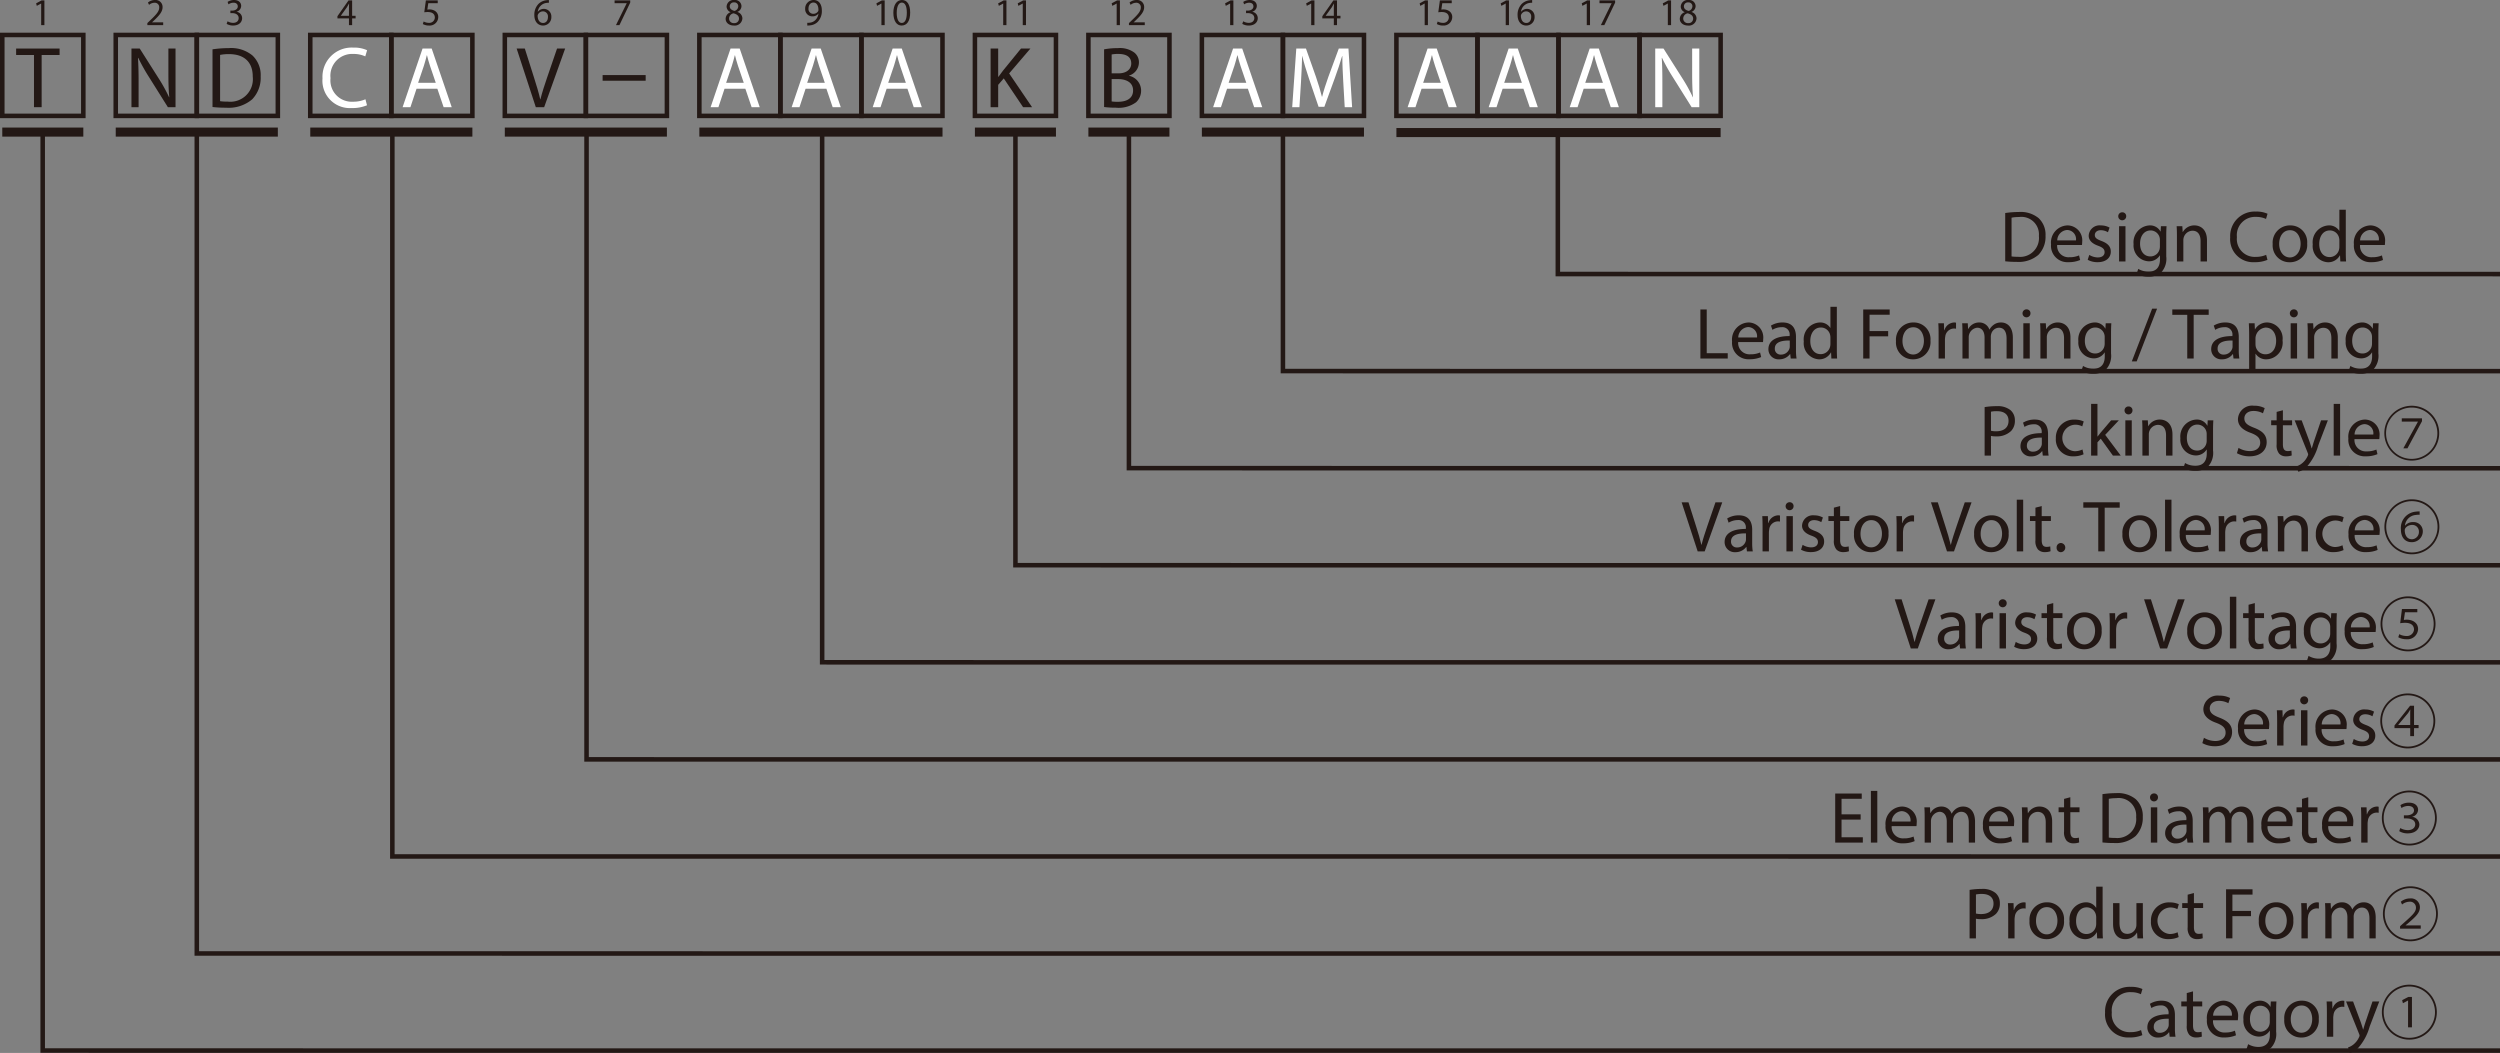 <svg id="レイヤー_1" data-name="レイヤー 1" xmlns="http://www.w3.org/2000/svg" viewBox="0 0 331.102 139.447">
  <rect x="0" y="0" width="331.102" height="139.447" fill="#808080" stroke="none"/>
  <defs>
    <style>
      .cls-1, .cls-4 {
        fill: none;
        stroke: #231815;
      }

      .cls-1 {
        stroke-width: 0.601px;
      }

      .cls-2 {
        fill: #231815;
      }

      .cls-3 {
        fill: #fff;
      }

      .cls-4 {
        stroke-width: 1.201px;
      }
    </style>
  </defs>
  <title>V-Series-parts-number-sys</title>
  <path class="cls-1" d="M5.654,18.385v121.643l325.448.009M26.064,18.446V127.172l305.038.009M51.962,18.446v95.874l279.14.009M77.682,18.446v83.016l253.42.009m-222.216-83.025V88.606l222.216.009M134.485,18.446V75.75l196.617.009m-181.587-57.314v44.449l181.587.012M169.912,18.446V50.039l161.19.009M206.32,18.446V37.184l124.782.009" transform="translate(0 -0.891)"/>
  <g>
    <path class="cls-2" d="M265.571,29.104a12.049,12.049,0,0,1,1.786-.135,3.735,3.735,0,0,1,2.638.81,2.992,2.992,0,0,1,.917,2.333,3.435,3.435,0,0,1-.937,2.527,4.016,4.016,0,0,1-2.879.936,13.66,13.66,0,0,1-1.525-.077Zm.84,5.748a5.318,5.318,0,0,0,.851.048,2.5,2.5,0,0,0,2.771-2.758,2.32,2.32,0,0,0-2.637-2.507,4.784,4.784,0,0,0-.985.086Z" transform="translate(0 -0.891)"/>
    <path class="cls-2" d="M272.453,33.338a1.496,1.496,0,0,0,1.603,1.62,3.084,3.084,0,0,0,1.295-.241l.145.607a3.794,3.794,0,0,1-1.555.289,2.169,2.169,0,0,1-2.299-2.353,2.267,2.267,0,0,1,2.192-2.517,1.978,1.978,0,0,1,1.932,2.199,3.169,3.169,0,0,1-.029.396Zm2.491-.608a1.208,1.208,0,0,0-1.178-1.379,1.407,1.407,0,0,0-1.304,1.379Z" transform="translate(0 -0.891)"/>
    <path class="cls-2" d="M276.706,34.65a2.233,2.233,0,0,0,1.121.337c.618,0,.907-.309.907-.694,0-.405-.241-.627-.869-.858-.84-.299-1.236-.762-1.236-1.321a1.441,1.441,0,0,1,1.613-1.369,2.335,2.335,0,0,1,1.149.289l-.213.617a1.821,1.821,0,0,0-.956-.27c-.502,0-.782.29-.782.637,0,.386.28.559.889.791.812.309,1.227.714,1.227,1.408,0,.82-.638,1.398-1.748,1.398a2.669,2.669,0,0,1-1.313-.318Z" transform="translate(0 -0.891)"/>
    <path class="cls-2" d="M281.596,29.539a.526.526,0,0,1-1.053,0,.518.518,0,0,1,.531-.53A.504.504,0,0,1,281.596,29.539Zm-.946,5.979V30.85h.85v4.667Z" transform="translate(0 -0.891)"/>
    <path class="cls-2" d="M286.938,30.85c-.019.337-.038.714-.038,1.283v2.709a2.68,2.68,0,0,1-.667,2.131,2.478,2.478,0,0,1-1.699.56,3.025,3.025,0,0,1-1.556-.386l.213-.646a2.642,2.642,0,0,0,1.371.366c.869,0,1.507-.453,1.507-1.63v-.52h-.02a1.67,1.67,0,0,1-1.487.781,2.087,2.087,0,0,1-1.989-2.276,2.241,2.241,0,0,1,2.105-2.478,1.553,1.553,0,0,1,1.458.81h.02l.039-.704Zm-.879,1.842a1.24,1.24,0,0,0-1.236-1.282c-.811,0-1.391.685-1.391,1.765,0,.916.464,1.678,1.381,1.678a1.242,1.242,0,0,0,1.179-.868,1.46,1.46,0,0,0,.067-.454Z" transform="translate(0 -0.891)"/>
    <path class="cls-2" d="M288.314,32.113c0-.482-.01-.877-.039-1.263h.754l.048.771h.02a1.721,1.721,0,0,1,1.546-.877c.646,0,1.651.386,1.651,1.986v2.787h-.85V32.827c0-.752-.28-1.379-1.082-1.379a1.247,1.247,0,0,0-1.198,1.264v2.806h-.85Z" transform="translate(0 -0.891)"/>
    <path class="cls-2" d="M300.306,35.305a4.173,4.173,0,0,1-1.719.309,3.04,3.04,0,0,1-3.217-3.288,3.237,3.237,0,0,1,3.4-3.414,3.492,3.492,0,0,1,1.545.29l-.203.685a3.063,3.063,0,0,0-1.313-.27,2.419,2.419,0,0,0-2.54,2.681,2.365,2.365,0,0,0,2.502,2.614,3.364,3.364,0,0,0,1.371-.27Z" transform="translate(0 -0.891)"/>
    <path class="cls-2" d="M305.564,33.145a2.283,2.283,0,0,1-2.328,2.479,2.221,2.221,0,0,1-2.24-2.401,2.28,2.28,0,0,1,2.318-2.478A2.212,2.212,0,0,1,305.564,33.145Zm-3.709.048c0,1.022.589,1.794,1.42,1.794.812,0,1.42-.762,1.42-1.813,0-.791-.396-1.794-1.4-1.794C302.29,31.38,301.855,32.306,301.855,33.193Z" transform="translate(0 -0.891)"/>
    <path class="cls-2" d="M310.678,28.67V34.312c0,.415.01.887.039,1.206H309.954l-.039-.81h-.02a1.729,1.729,0,0,1-1.594.916,2.129,2.129,0,0,1-1.999-2.372,2.234,2.234,0,0,1,2.096-2.507,1.563,1.563,0,0,1,1.41.713h.02V28.67ZM309.828,32.75a1.481,1.481,0,0,0-.039-.357,1.249,1.249,0,0,0-1.227-.983c-.879,0-1.4.771-1.4,1.803,0,.945.464,1.726,1.381,1.726a1.277,1.277,0,0,0,1.246-1.013,1.456,1.456,0,0,0,.039-.366Z" transform="translate(0 -0.891)"/>
    <path class="cls-2" d="M312.565,33.338a1.496,1.496,0,0,0,1.604,1.62,3.082,3.082,0,0,0,1.294-.241l.145.607a3.794,3.794,0,0,1-1.555.289,2.169,2.169,0,0,1-2.299-2.353,2.267,2.267,0,0,1,2.192-2.517,1.978,1.978,0,0,1,1.932,2.199,3.171,3.171,0,0,1-.029.396Zm2.491-.608a1.208,1.208,0,0,0-1.178-1.379,1.407,1.407,0,0,0-1.304,1.379Z" transform="translate(0 -0.891)"/>
  </g>
  <g>
    <path class="cls-2" d="M225.201,41.874h.84V47.669h2.782v.704h-3.622Z" transform="translate(0 -0.891)"/>
    <path class="cls-2" d="M230.208,46.194a1.496,1.496,0,0,0,1.604,1.62,3.082,3.082,0,0,0,1.294-.241l.145.607a3.794,3.794,0,0,1-1.555.289,2.169,2.169,0,0,1-2.299-2.353,2.267,2.267,0,0,1,2.192-2.517,1.978,1.978,0,0,1,1.932,2.199,3.171,3.171,0,0,1-.029.396Zm2.491-.608A1.208,1.208,0,0,0,231.521,44.207a1.407,1.407,0,0,0-1.304,1.379Z" transform="translate(0 -0.891)"/>
    <path class="cls-2" d="M237.165,48.373l-.068-.588h-.028a1.742,1.742,0,0,1-1.43.694,1.331,1.331,0,0,1-1.43-1.34c0-1.128,1.005-1.746,2.811-1.736v-.097a.962.962,0,0,0-1.062-1.08,2.329,2.329,0,0,0-1.217.348l-.193-.56a2.906,2.906,0,0,1,1.536-.415c1.43,0,1.777.974,1.777,1.909v1.746a6.596,6.596,0,0,0,.077,1.119Zm-.126-2.382c-.927-.02-1.979.145-1.979,1.051a.751.751,0,0,0,.801.81,1.164,1.164,0,0,0,1.131-.781.904.904,0,0,0,.048-.27Z" transform="translate(0 -0.891)"/>
    <path class="cls-2" d="M243.272,41.526v5.642c0,.415.01.887.039,1.206h-.764l-.038-.81h-.02a1.729,1.729,0,0,1-1.594.916,2.129,2.129,0,0,1-1.999-2.372,2.234,2.234,0,0,1,2.096-2.507,1.563,1.563,0,0,1,1.41.713h.02V41.526Zm-.85,4.08a1.481,1.481,0,0,0-.039-.357,1.249,1.249,0,0,0-1.227-.983c-.879,0-1.4.771-1.4,1.803,0,.945.464,1.726,1.381,1.726a1.277,1.277,0,0,0,1.246-1.013,1.456,1.456,0,0,0,.039-.366Z" transform="translate(0 -0.891)"/>
    <path class="cls-2" d="M246.766,41.874h3.506v.704h-2.666V44.737h2.463v.694h-2.463v2.941h-.84Z" transform="translate(0 -0.891)"/>
    <path class="cls-2" d="M255.674,46a2.283,2.283,0,0,1-2.328,2.479,2.221,2.221,0,0,1-2.24-2.401,2.28,2.28,0,0,1,2.318-2.478A2.212,2.212,0,0,1,255.674,46Zm-3.709.048c0,1.022.589,1.794,1.42,1.794.812,0,1.42-.762,1.42-1.813,0-.791-.396-1.794-1.4-1.794C252.399,44.236,251.965,45.162,251.965,46.049Z" transform="translate(0 -0.891)"/>
    <path class="cls-2" d="M256.75,45.162c0-.55-.01-1.022-.039-1.456h.744l.029.916h.038a1.403,1.403,0,0,1,1.295-1.022.908.908,0,0,1,.241.029v.8a1.294,1.294,0,0,0-.29-.029,1.192,1.192,0,0,0-1.14,1.09,2.363,2.363,0,0,0-.038.396v2.488h-.841Z" transform="translate(0 -0.891)"/>
    <path class="cls-2" d="M259.91,44.969c0-.482-.01-.877-.039-1.263h.744l.039.752h.028a1.612,1.612,0,0,1,1.469-.858,1.383,1.383,0,0,1,1.323.935h.019a1.931,1.931,0,0,1,.522-.607,1.596,1.596,0,0,1,1.033-.328c.618,0,1.535.405,1.535,2.025v2.749h-.83V45.731c0-.897-.328-1.437-1.015-1.437a1.1,1.1,0,0,0-1.004.771,1.381,1.381,0,0,0-.068.424v2.883h-.83V45.577c0-.743-.328-1.283-.976-1.283a1.264,1.264,0,0,0-1.12,1.263v2.816h-.831Z" transform="translate(0 -0.891)"/>
    <path class="cls-2" d="M268.918,42.394a.526.526,0,0,1-1.053,0,.518.518,0,0,1,.531-.53A.504.504,0,0,1,268.918,42.394Zm-.946,5.979V43.706h.85v4.667Z" transform="translate(0 -0.891)"/>
    <path class="cls-2" d="M270.233,44.969c0-.482-.01-.877-.039-1.263h.754l.048.771h.02a1.721,1.721,0,0,1,1.546-.877c.646,0,1.651.386,1.651,1.986v2.787h-.85V45.683c0-.752-.28-1.379-1.082-1.379a1.247,1.247,0,0,0-1.198,1.264v2.806h-.85Z" transform="translate(0 -0.891)"/>
    <path class="cls-2" d="M279.625,43.706c-.019.337-.038.714-.038,1.283v2.709a2.68,2.68,0,0,1-.667,2.131,2.478,2.478,0,0,1-1.699.56,3.026,3.026,0,0,1-1.556-.386l.213-.646a2.642,2.642,0,0,0,1.371.366c.869,0,1.507-.453,1.507-1.63v-.521h-.02a1.67,1.67,0,0,1-1.487.781,2.087,2.087,0,0,1-1.989-2.276,2.241,2.241,0,0,1,2.105-2.478,1.553,1.553,0,0,1,1.458.81h.02l.039-.704Zm-.879,1.842a1.24,1.24,0,0,0-1.236-1.282c-.811,0-1.391.685-1.391,1.765,0,.916.464,1.678,1.381,1.678a1.242,1.242,0,0,0,1.179-.868,1.461,1.461,0,0,0,.067-.454Z" transform="translate(0 -0.891)"/>
    <path class="cls-2" d="M282.336,48.759l2.695-6.992h.656l-2.704,6.992Z" transform="translate(0 -0.891)"/>
    <path class="cls-2" d="M289.681,42.587h-1.98v-.713h4.82v.713h-1.99v5.786h-.85Z" transform="translate(0 -0.891)"/>
    <path class="cls-2" d="M295.808,48.373l-.068-.588h-.028a1.742,1.742,0,0,1-1.43.694,1.331,1.331,0,0,1-1.43-1.34c0-1.128,1.005-1.746,2.811-1.736v-.097a.962.962,0,0,0-1.062-1.08,2.329,2.329,0,0,0-1.217.348l-.193-.56a2.906,2.906,0,0,1,1.536-.415c1.43,0,1.777.974,1.777,1.909v1.746a6.597,6.597,0,0,0,.077,1.119Zm-.126-2.382c-.927-.02-1.98.145-1.98,1.051a.751.751,0,0,0,.801.81,1.164,1.164,0,0,0,1.131-.781.904.904,0,0,0,.048-.27Z" transform="translate(0 -0.891)"/>
    <path class="cls-2" d="M297.878,45.229c0-.598-.02-1.08-.039-1.523h.764l.038.8h.02a1.839,1.839,0,0,1,1.661-.906,2.115,2.115,0,0,1,1.98,2.372,2.21,2.21,0,0,1-2.125,2.507,1.641,1.641,0,0,1-1.439-.733h-.02v2.537h-.84Zm.84,1.244a1.886,1.886,0,0,0,.039.347,1.312,1.312,0,0,0,1.275.994c.897,0,1.42-.733,1.42-1.804,0-.936-.493-1.736-1.392-1.736a1.474,1.474,0,0,0-1.343,1.398Z" transform="translate(0 -0.891)"/>
    <path class="cls-2" d="M304.323,42.394a.526.526,0,0,1-1.053,0,.518.518,0,0,1,.531-.53A.504.504,0,0,1,304.323,42.394Zm-.946,5.979V43.706h.85v4.667Z" transform="translate(0 -0.891)"/>
    <path class="cls-2" d="M305.639,44.969c0-.482-.01-.877-.039-1.263h.754l.048.771h.02a1.721,1.721,0,0,1,1.546-.877c.646,0,1.651.386,1.651,1.986v2.787h-.85V45.683c0-.752-.28-1.379-1.082-1.379a1.247,1.247,0,0,0-1.198,1.264v2.806h-.85Z" transform="translate(0 -0.891)"/>
    <path class="cls-2" d="M315.031,43.706c-.019.337-.038.714-.038,1.283v2.709a2.68,2.68,0,0,1-.667,2.131,2.478,2.478,0,0,1-1.699.56,3.026,3.026,0,0,1-1.556-.386l.213-.646a2.642,2.642,0,0,0,1.371.366c.869,0,1.507-.453,1.507-1.63v-.521h-.02a1.67,1.67,0,0,1-1.487.781,2.087,2.087,0,0,1-1.989-2.276,2.241,2.241,0,0,1,2.105-2.478,1.553,1.553,0,0,1,1.458.81h.02l.039-.704Zm-.879,1.842a1.24,1.24,0,0,0-1.236-1.282c-.811,0-1.391.685-1.391,1.765,0,.916.464,1.678,1.381,1.678a1.242,1.242,0,0,0,1.179-.868,1.461,1.461,0,0,0,.067-.454Z" transform="translate(0 -0.891)"/>
  </g>
  <g>
    <path class="cls-2" d="M262.846,54.808a9.701,9.701,0,0,1,1.612-.125,2.679,2.679,0,0,1,1.826.54,1.745,1.745,0,0,1,.569,1.36,1.914,1.914,0,0,1-.502,1.389,2.701,2.701,0,0,1-1.989.713,2.892,2.892,0,0,1-.677-.058v2.604h-.84Zm.84,3.134a2.816,2.816,0,0,0,.695.067c1.015,0,1.633-.492,1.633-1.389,0-.858-.608-1.272-1.536-1.272a3.536,3.536,0,0,0-.792.067Z" transform="translate(0 -0.891)"/>
    <path class="cls-2" d="M270.548,61.23l-.068-.588h-.028a1.742,1.742,0,0,1-1.43.694,1.331,1.331,0,0,1-1.43-1.34c0-1.128,1.005-1.746,2.811-1.736v-.097a.962.962,0,0,0-1.062-1.08,2.329,2.329,0,0,0-1.217.348l-.193-.56a2.906,2.906,0,0,1,1.536-.415c1.43,0,1.777.974,1.777,1.909v1.746a6.596,6.596,0,0,0,.077,1.119Zm-.126-2.382c-.927-.02-1.979.145-1.979,1.051a.751.751,0,0,0,.801.81,1.164,1.164,0,0,0,1.131-.781.904.904,0,0,0,.048-.27Z" transform="translate(0 -0.891)"/>
    <path class="cls-2" d="M275.949,61.057a3.143,3.143,0,0,1-1.343.27,2.219,2.219,0,0,1-2.327-2.382,2.374,2.374,0,0,1,2.511-2.479,2.843,2.843,0,0,1,1.179.241l-.193.656a1.972,1.972,0,0,0-.985-.222,1.759,1.759,0,0,0-.028,3.51,2.42,2.42,0,0,0,1.043-.231Z" transform="translate(0 -0.891)"/>
    <path class="cls-2" d="M277.788,58.704h.02c.116-.164.28-.366.416-.53l1.371-1.61h1.023l-1.806,1.919L280.87,61.23h-1.034l-1.612-2.237-.436.482v1.755h-.84V54.383h.84Z" transform="translate(0 -0.891)"/>
    <path class="cls-2" d="M282.428,55.251a.526.526,0,0,1-1.053,0,.518.518,0,0,1,.531-.53A.504.504,0,0,1,282.428,55.251Zm-.946,5.979V56.563h.85v4.667Z" transform="translate(0 -0.891)"/>
    <path class="cls-2" d="M283.743,57.826c0-.482-.01-.877-.039-1.263h.754l.048.771h.02a1.721,1.721,0,0,1,1.546-.877c.646,0,1.651.386,1.651,1.986v2.787H286.873V58.54c0-.752-.28-1.379-1.082-1.379a1.247,1.247,0,0,0-1.198,1.264v2.806h-.85Z" transform="translate(0 -0.891)"/>
    <path class="cls-2" d="M293.135,56.563c-.019.337-.038.714-.038,1.283v2.709a2.68,2.68,0,0,1-.667,2.131,2.478,2.478,0,0,1-1.699.56,3.025,3.025,0,0,1-1.556-.386l.213-.646a2.642,2.642,0,0,0,1.371.366c.869,0,1.507-.453,1.507-1.63v-.52H292.246a1.67,1.67,0,0,1-1.487.781,2.087,2.087,0,0,1-1.989-2.276,2.241,2.241,0,0,1,2.105-2.478,1.553,1.553,0,0,1,1.458.81h.02l.039-.704Zm-.879,1.842a1.24,1.24,0,0,0-1.236-1.282c-.811,0-1.391.685-1.391,1.765,0,.916.464,1.678,1.381,1.678a1.242,1.242,0,0,0,1.179-.868,1.46,1.46,0,0,0,.067-.454Z" transform="translate(0 -0.891)"/>
    <path class="cls-2" d="M296.473,60.209a2.981,2.981,0,0,0,1.507.424c.859,0,1.362-.453,1.362-1.109,0-.607-.349-.955-1.228-1.292-1.062-.376-1.719-.926-1.719-1.842a1.873,1.873,0,0,1,2.105-1.765,2.964,2.964,0,0,1,1.439.318l-.232.685a2.592,2.592,0,0,0-1.236-.309c-.889,0-1.227.53-1.227.974,0,.607.396.907,1.295,1.253,1.101.425,1.661.955,1.661,1.91,0,1.003-.744,1.871-2.279,1.871a3.371,3.371,0,0,1-1.662-.415Z" transform="translate(0 -0.891)"/>
    <path class="cls-2" d="M302.349,55.223V56.563h1.218v.646h-1.218v2.517c0,.579.165.906.638.906a1.904,1.904,0,0,0,.493-.058l.038.637a2.086,2.086,0,0,1-.753.115,1.179,1.179,0,0,1-.918-.356,1.729,1.729,0,0,1-.328-1.215V57.209h-.725v-.646h.725V55.444Z" transform="translate(0 -0.891)"/>
    <path class="cls-2" d="M304.834,56.563l1.023,2.758c.106.309.222.675.3.955h.019c.087-.28.184-.637.3-.974l.927-2.739h.898l-1.274,3.327a7.108,7.108,0,0,1-1.604,2.922,2.309,2.309,0,0,1-1.043.55l-.213-.714a2.248,2.248,0,0,0,.744-.415,2.581,2.581,0,0,0,.715-.945.62.62,0,0,0,.067-.203.736.736,0,0,0-.059-.222L303.906,56.563Z" transform="translate(0 -0.891)"/>
    <path class="cls-2" d="M309.077,54.383h.85v6.847h-.85Z" transform="translate(0 -0.891)"/>
    <path class="cls-2" d="M311.831,59.051a1.496,1.496,0,0,0,1.604,1.62,3.082,3.082,0,0,0,1.294-.241l.145.607a3.794,3.794,0,0,1-1.555.289,2.169,2.169,0,0,1-2.299-2.353,2.267,2.267,0,0,1,2.192-2.517,1.978,1.978,0,0,1,1.932,2.199,3.169,3.169,0,0,1-.029.396Zm2.491-.608a1.208,1.208,0,0,0-1.178-1.379,1.407,1.407,0,0,0-1.304,1.379Z" transform="translate(0 -0.891)"/>
    <path class="cls-2" d="M319.409,61.895a3.633,3.633,0,1,1,3.64-3.633A3.634,3.634,0,0,1,319.409,61.895Zm-3.397-3.633a3.397,3.397,0,1,0,3.397-3.391A3.391,3.391,0,0,0,316.012,58.262ZM320.771,56.293v.383l-1.926,3.594h-.548l1.933-3.523v-.016h-2.137V56.293Z" transform="translate(0 -0.891)"/>
  </g>
  <g>
    <path class="cls-2" d="M224.841,73.916l-2.124-6.5h.907l1.015,3.202c.28.877.521,1.668.695,2.43h.02c.184-.752.454-1.572.743-2.42l1.102-3.211h.898l-2.328,6.5Z" transform="translate(0 -0.891)"/>
    <path class="cls-2" d="M231.365,73.916l-.068-.588h-.028a1.744,1.744,0,0,1-1.43.694,1.332,1.332,0,0,1-1.43-1.341c0-1.128,1.005-1.746,2.811-1.736v-.096a.962.962,0,0,0-1.062-1.08,2.333,2.333,0,0,0-1.217.347l-.193-.559a2.91,2.91,0,0,1,1.536-.415c1.43,0,1.777.974,1.777,1.909v1.745a6.602,6.602,0,0,0,.077,1.119Zm-.126-2.382c-.927-.02-1.979.145-1.979,1.051a.751.751,0,0,0,.801.811,1.164,1.164,0,0,0,1.131-.781.907.907,0,0,0,.048-.271Z" transform="translate(0 -0.891)"/>
    <path class="cls-2" d="M233.435,70.704c0-.549-.01-1.022-.039-1.456h.744l.029.916h.038a1.403,1.403,0,0,1,1.295-1.022.928.928,0,0,1,.241.029v.8a1.294,1.294,0,0,0-.29-.029,1.192,1.192,0,0,0-1.14,1.09,2.362,2.362,0,0,0-.038.395v2.488h-.841Z" transform="translate(0 -0.891)"/>
    <path class="cls-2" d="M237.542,67.937a.526.526,0,0,1-1.053,0,.518.518,0,0,1,.531-.53A.504.504,0,0,1,237.542,67.937Zm-.946,5.979V69.248h.85v4.667Z" transform="translate(0 -0.891)"/>
    <path class="cls-2" d="M238.741,73.047a2.228,2.228,0,0,0,1.121.338c.618,0,.907-.309.907-.694,0-.405-.241-.627-.869-.858-.84-.299-1.236-.762-1.236-1.321a1.441,1.441,0,0,1,1.613-1.369,2.335,2.335,0,0,1,1.149.289l-.213.617a1.821,1.821,0,0,0-.956-.27c-.502,0-.782.29-.782.637,0,.386.28.559.889.791.812.309,1.227.714,1.227,1.408,0,.819-.638,1.398-1.748,1.398a2.674,2.674,0,0,1-1.313-.318Z" transform="translate(0 -0.891)"/>
    <path class="cls-2" d="M243.709,67.908v1.34h1.218v.646H243.709v2.518c0,.578.165.906.638.906a1.875,1.875,0,0,0,.493-.059l.038.637a2.083,2.083,0,0,1-.753.116,1.18,1.18,0,0,1-.918-.357,1.726,1.726,0,0,1-.328-1.215V69.894h-.725v-.646h.725V68.129Z" transform="translate(0 -0.891)"/>
    <path class="cls-2" d="M250.115,71.543A2.283,2.283,0,0,1,247.787,74.022a2.221,2.221,0,0,1-2.24-2.401,2.281,2.281,0,0,1,2.318-2.479A2.212,2.212,0,0,1,250.115,71.543Zm-3.709.048c0,1.022.589,1.794,1.42,1.794.812,0,1.42-.762,1.42-1.813,0-.791-.396-1.794-1.4-1.794C246.841,69.778,246.406,70.704,246.406,71.591Z" transform="translate(0 -0.891)"/>
    <path class="cls-2" d="M251.191,70.704c0-.549-.01-1.022-.039-1.456h.744l.029.916h.038a1.403,1.403,0,0,1,1.295-1.022.928.928,0,0,1,.241.029v.8a1.294,1.294,0,0,0-.29-.029,1.192,1.192,0,0,0-1.14,1.09,2.362,2.362,0,0,0-.038.395v2.488h-.841Z" transform="translate(0 -0.891)"/>
    <path class="cls-2" d="M257.86,73.916l-2.125-6.5h.907l1.015,3.202c.28.877.521,1.668.695,2.43h.02c.184-.752.454-1.572.743-2.42l1.102-3.211h.898l-2.328,6.5Z" transform="translate(0 -0.891)"/>
    <path class="cls-2" d="M266.025,71.543a2.283,2.283,0,0,1-2.328,2.479,2.221,2.221,0,0,1-2.24-2.401,2.281,2.281,0,0,1,2.318-2.479A2.212,2.212,0,0,1,266.025,71.543Zm-3.709.048c0,1.022.589,1.794,1.42,1.794.812,0,1.42-.762,1.42-1.813,0-.791-.396-1.794-1.4-1.794C262.751,69.778,262.316,70.704,262.316,71.591Z" transform="translate(0 -0.891)"/>
    <path class="cls-2" d="M267.101,67.069h.85v6.847h-.85Z" transform="translate(0 -0.891)"/>
    <path class="cls-2" d="M270.405,67.908v1.34H271.623v.646h-1.218v2.518c0,.578.165.906.638.906a1.875,1.875,0,0,0,.493-.059l.038.637a2.082,2.082,0,0,1-.753.116,1.18,1.18,0,0,1-.918-.357,1.726,1.726,0,0,1-.328-1.215V69.894h-.725v-.646h.725V68.129Z" transform="translate(0 -0.891)"/>
    <path class="cls-2" d="M272.378,73.414a.571.571,0,0,1,.58-.607.609.609,0,0,1-.01,1.216A.569.569,0,0,1,272.378,73.414Z" transform="translate(0 -0.891)"/>
    <path class="cls-2" d="M277.896,68.129h-1.98v-.714h4.82v.714H278.746v5.786h-.85Z" transform="translate(0 -0.891)"/>
    <path class="cls-2" d="M285.666,71.543a2.283,2.283,0,0,1-2.328,2.479,2.221,2.221,0,0,1-2.24-2.401,2.281,2.281,0,0,1,2.318-2.479A2.212,2.212,0,0,1,285.666,71.543Zm-3.709.048c0,1.022.589,1.794,1.42,1.794.812,0,1.42-.762,1.42-1.813,0-.791-.396-1.794-1.4-1.794C282.392,69.778,281.957,70.704,281.957,71.591Z" transform="translate(0 -0.891)"/>
    <path class="cls-2" d="M286.741,67.069h.85v6.847h-.85Z" transform="translate(0 -0.891)"/>
    <path class="cls-2" d="M289.496,71.736a1.496,1.496,0,0,0,1.603,1.62,3.068,3.068,0,0,0,1.295-.241l.145.607a3.775,3.775,0,0,1-1.555.29,2.169,2.169,0,0,1-2.299-2.354,2.267,2.267,0,0,1,2.192-2.517,1.978,1.978,0,0,1,1.932,2.199,3.152,3.152,0,0,1-.029.395Zm2.491-.607a1.208,1.208,0,0,0-1.178-1.379,1.407,1.407,0,0,0-1.304,1.379Z" transform="translate(0 -0.891)"/>
    <path class="cls-2" d="M293.865,70.704c0-.549-.01-1.022-.039-1.456h.744l.029.916h.038a1.403,1.403,0,0,1,1.295-1.022.928.928,0,0,1,.241.029v.8a1.294,1.294,0,0,0-.29-.029,1.192,1.192,0,0,0-1.14,1.09,2.361,2.361,0,0,0-.038.395v2.488h-.841Z" transform="translate(0 -0.891)"/>
    <path class="cls-2" d="M299.615,73.916l-.068-.588h-.028a1.744,1.744,0,0,1-1.43.694,1.332,1.332,0,0,1-1.43-1.341c0-1.128,1.005-1.746,2.811-1.736v-.096a.962.962,0,0,0-1.062-1.08,2.333,2.333,0,0,0-1.217.347l-.193-.559a2.91,2.91,0,0,1,1.536-.415c1.43,0,1.777.974,1.777,1.909v1.745a6.602,6.602,0,0,0,.077,1.119Zm-.126-2.382c-.927-.02-1.979.145-1.979,1.051a.751.751,0,0,0,.801.811,1.164,1.164,0,0,0,1.131-.781.907.907,0,0,0,.048-.271Z" transform="translate(0 -0.891)"/>
    <path class="cls-2" d="M301.684,70.511c0-.482-.01-.877-.039-1.263h.754l.048.771h.02a1.72,1.72,0,0,1,1.546-.877c.646,0,1.651.386,1.651,1.986v2.787h-.85V71.225c0-.752-.28-1.379-1.082-1.379a1.247,1.247,0,0,0-1.198,1.263v2.806h-.85Z" transform="translate(0 -0.891)"/>
    <path class="cls-2" d="M310.382,73.742a3.125,3.125,0,0,1-1.343.271,2.219,2.219,0,0,1-2.327-2.382,2.373,2.373,0,0,1,2.511-2.478,2.844,2.844,0,0,1,1.179.241l-.193.656a1.972,1.972,0,0,0-.985-.222,1.76,1.76,0,0,0-.028,3.511,2.411,2.411,0,0,0,1.043-.232Z" transform="translate(0 -0.891)"/>
    <path class="cls-2" d="M311.853,71.736A1.496,1.496,0,0,0,313.456,73.356a3.068,3.068,0,0,0,1.295-.241l.145.607a3.775,3.775,0,0,1-1.555.29,2.169,2.169,0,0,1-2.299-2.354,2.267,2.267,0,0,1,2.192-2.517,1.978,1.978,0,0,1,1.932,2.199,3.152,3.152,0,0,1-.029.395Zm2.491-.607a1.208,1.208,0,0,0-1.178-1.379,1.407,1.407,0,0,0-1.304,1.379Z" transform="translate(0 -0.891)"/>
    <path class="cls-2" d="M319.432,74.301a3.64,3.64,0,1,1,3.64-3.64A3.638,3.638,0,0,1,319.432,74.301Zm-3.397-3.64a3.397,3.397,0,1,0,3.397-3.397A3.394,3.394,0,0,0,316.034,70.662Zm4.423-1.589a.849.849,0,0,0-.141-.008,2.183,2.183,0,0,0-.368.031,1.561,1.561,0,0,0-1.433,1.409l.023-.008a1.338,1.338,0,0,1,1.072-.461,1.211,1.211,0,0,1,1.269,1.229,1.44,1.44,0,0,1-1.487,1.432c-.791,0-1.417-.548-1.417-1.699a2.164,2.164,0,0,1,1.887-2.333,3.56,3.56,0,0,1,.595-.039Zm-.094,2.208a.87.87,0,0,0-.885-.869c-.478,0-.994.305-.994.712,0,.415.164,1.189.971,1.189A.966.966,0,0,0,320.363,71.28Z" transform="translate(0 -0.891)"/>
  </g>
  <g>
    <path class="cls-2" d="M253.067,86.771l-2.124-6.5h.907l1.015,3.202c.28.877.521,1.668.695,2.43H253.58c.184-.752.454-1.571.743-2.42l1.102-3.212h.898l-2.328,6.5Z" transform="translate(0 -0.891)"/>
    <path class="cls-2" d="M259.592,86.771l-.068-.588H259.495a1.744,1.744,0,0,1-1.43.694,1.332,1.332,0,0,1-1.43-1.341c0-1.128,1.005-1.745,2.811-1.736v-.096a.962.962,0,0,0-1.062-1.08,2.333,2.333,0,0,0-1.217.347l-.193-.56a2.915,2.915,0,0,1,1.536-.414c1.43,0,1.777.974,1.777,1.909v1.745a6.603,6.603,0,0,0,.077,1.119Zm-.126-2.382c-.927-.02-1.98.145-1.98,1.051a.751.751,0,0,0,.801.811,1.164,1.164,0,0,0,1.131-.781.907.907,0,0,0,.048-.271Z" transform="translate(0 -0.891)"/>
    <path class="cls-2" d="M261.662,83.56c0-.55-.01-1.022-.039-1.457h.744l.029.917h.038a1.403,1.403,0,0,1,1.295-1.022.906.906,0,0,1,.241.029v.8a1.268,1.268,0,0,0-.29-.028,1.192,1.192,0,0,0-1.14,1.089,2.374,2.374,0,0,0-.038.396V86.771H261.662Z" transform="translate(0 -0.891)"/>
    <path class="cls-2" d="M265.768,80.792a.526.526,0,0,1-1.053,0,.518.518,0,0,1,.531-.531A.504.504,0,0,1,265.768,80.792Zm-.946,5.979V82.103h.85v4.668Z" transform="translate(0 -0.891)"/>
    <path class="cls-2" d="M266.968,85.903a2.229,2.229,0,0,0,1.121.338c.618,0,.907-.309.907-.694,0-.405-.241-.627-.869-.858-.84-.299-1.236-.762-1.236-1.321a1.441,1.441,0,0,1,1.613-1.369,2.335,2.335,0,0,1,1.149.289l-.213.617a1.826,1.826,0,0,0-.956-.27c-.502,0-.782.289-.782.636,0,.386.28.56.889.791.812.309,1.227.714,1.227,1.408,0,.819-.638,1.398-1.748,1.398a2.674,2.674,0,0,1-1.313-.318Z" transform="translate(0 -0.891)"/>
    <path class="cls-2" d="M271.935,80.763V82.103h1.218v.646h-1.218v2.518c0,.578.165.906.638.906a1.875,1.875,0,0,0,.493-.059l.038.637a2.082,2.082,0,0,1-.753.116,1.18,1.18,0,0,1-.918-.357,1.726,1.726,0,0,1-.328-1.215v-2.546h-.725V82.103h.725V80.985Z" transform="translate(0 -0.891)"/>
    <path class="cls-2" d="M278.342,84.399a2.283,2.283,0,0,1-2.328,2.479,2.221,2.221,0,0,1-2.24-2.401,2.281,2.281,0,0,1,2.318-2.479A2.212,2.212,0,0,1,278.342,84.399Zm-3.709.048c0,1.022.589,1.794,1.42,1.794.812,0,1.42-.762,1.42-1.813,0-.79-.396-1.793-1.4-1.793C275.067,82.634,274.633,83.56,274.633,84.447Z" transform="translate(0 -0.891)"/>
    <path class="cls-2" d="M279.418,83.56c0-.55-.01-1.022-.039-1.457h.744l.029.917h.038a1.403,1.403,0,0,1,1.295-1.022.906.906,0,0,1,.241.029v.8a1.268,1.268,0,0,0-.29-.028,1.192,1.192,0,0,0-1.14,1.089,2.374,2.374,0,0,0-.038.396V86.771h-.841Z" transform="translate(0 -0.891)"/>
    <path class="cls-2" d="M286.087,86.771l-2.125-6.5h.907l1.015,3.202c.28.877.521,1.668.695,2.43h.02c.184-.752.454-1.571.743-2.42l1.102-3.212h.898l-2.328,6.5Z" transform="translate(0 -0.891)"/>
    <path class="cls-2" d="M294.252,84.399a2.283,2.283,0,0,1-2.328,2.479,2.221,2.221,0,0,1-2.24-2.401,2.281,2.281,0,0,1,2.318-2.479A2.212,2.212,0,0,1,294.252,84.399Zm-3.709.048c0,1.022.589,1.794,1.42,1.794.812,0,1.42-.762,1.42-1.813,0-.79-.396-1.793-1.4-1.793C290.977,82.634,290.543,83.56,290.543,84.447Z" transform="translate(0 -0.891)"/>
    <path class="cls-2" d="M295.328,79.924h.85V86.771H295.328Z" transform="translate(0 -0.891)"/>
    <path class="cls-2" d="M298.632,80.763V82.103h1.218v.646h-1.218v2.518c0,.578.165.906.638.906a1.875,1.875,0,0,0,.493-.059l.038.637a2.082,2.082,0,0,1-.753.116,1.18,1.18,0,0,1-.918-.357,1.726,1.726,0,0,1-.328-1.215v-2.546h-.725V82.103h.725V80.985Z" transform="translate(0 -0.891)"/>
    <path class="cls-2" d="M303.396,86.771l-.068-.588h-.028a1.744,1.744,0,0,1-1.43.694,1.332,1.332,0,0,1-1.43-1.341c0-1.128,1.005-1.745,2.811-1.736v-.096a.962.962,0,0,0-1.062-1.08,2.333,2.333,0,0,0-1.217.347l-.193-.56a2.915,2.915,0,0,1,1.536-.414c1.43,0,1.777.974,1.777,1.909v1.745a6.602,6.602,0,0,0,.077,1.119Zm-.126-2.382c-.927-.02-1.979.145-1.979,1.051a.751.751,0,0,0,.801.811,1.164,1.164,0,0,0,1.131-.781.907.907,0,0,0,.048-.271Z" transform="translate(0 -0.891)"/>
    <path class="cls-2" d="M309.494,82.103c-.019.338-.038.714-.038,1.283v2.71a2.68,2.68,0,0,1-.667,2.131,2.476,2.476,0,0,1-1.699.56,3.021,3.021,0,0,1-1.556-.386l.213-.646a2.633,2.633,0,0,0,1.371.366c.869,0,1.507-.453,1.507-1.629v-.521h-.02a1.668,1.668,0,0,1-1.487.781,2.087,2.087,0,0,1-1.989-2.275,2.241,2.241,0,0,1,2.105-2.479,1.553,1.553,0,0,1,1.458.81h.02l.039-.704Zm-.879,1.843a1.241,1.241,0,0,0-1.236-1.283c-.811,0-1.391.685-1.391,1.765,0,.916.464,1.679,1.381,1.679a1.242,1.242,0,0,0,1.179-.868,1.457,1.457,0,0,0,.067-.453Z" transform="translate(0 -0.891)"/>
    <path class="cls-2" d="M311.344,84.591a1.496,1.496,0,0,0,1.603,1.62,3.068,3.068,0,0,0,1.295-.241l.145.607a3.775,3.775,0,0,1-1.555.29,2.169,2.169,0,0,1-2.299-2.354,2.267,2.267,0,0,1,2.192-2.517,1.978,1.978,0,0,1,1.932,2.198,3.163,3.163,0,0,1-.029.396Zm2.491-.607a1.208,1.208,0,0,0-1.178-1.379,1.407,1.407,0,0,0-1.304,1.379Z" transform="translate(0 -0.891)"/>
    <path class="cls-2" d="M318.922,87.157a3.64,3.64,0,1,1,3.64-3.64A3.638,3.638,0,0,1,318.922,87.157Zm-3.397-3.64a3.397,3.397,0,1,0,3.397-3.397A3.394,3.394,0,0,0,315.524,83.517Zm4.626-1.534h-1.636l-.148,1.018a1.828,1.828,0,0,1,.391-.039c.783,0,1.495.423,1.495,1.244a1.41,1.41,0,0,1-1.542,1.347,2.151,2.151,0,0,1-1.08-.266l.133-.407a1.958,1.958,0,0,0,.947.242.93.93,0,0,0,1.002-.837c0-.524-.328-.908-1.197-.908a4.351,4.351,0,0,0-.634.055l.234-1.887h2.035Z" transform="translate(0 -0.891)"/>
  </g>
  <g>
    <path class="cls-2" d="M291.892,98.605a2.984,2.984,0,0,0,1.507.425c.859,0,1.362-.453,1.362-1.109,0-.607-.349-.954-1.228-1.292-1.062-.376-1.719-.926-1.719-1.842a1.873,1.873,0,0,1,2.105-1.765,2.977,2.977,0,0,1,1.439.317l-.232.686a2.586,2.586,0,0,0-1.236-.309c-.889,0-1.227.53-1.227.974,0,.607.396.906,1.295,1.254,1.101.424,1.661.954,1.661,1.909,0,1.003-.744,1.871-2.279,1.871a3.371,3.371,0,0,1-1.662-.415Z" transform="translate(0 -0.891)"/>
    <path class="cls-2" d="M297.218,97.448a1.496,1.496,0,0,0,1.604,1.62,3.067,3.067,0,0,0,1.294-.241l.145.608a3.794,3.794,0,0,1-1.555.289,2.169,2.169,0,0,1-2.299-2.354,2.266,2.266,0,0,1,2.192-2.517,1.978,1.978,0,0,1,1.932,2.198,3.161,3.161,0,0,1-.029.396Zm2.491-.607a1.208,1.208,0,0,0-1.178-1.379,1.407,1.407,0,0,0-1.304,1.379Z" transform="translate(0 -0.891)"/>
    <path class="cls-2" d="M301.586,96.416c0-.55-.01-1.022-.039-1.456h.744l.029.916h.038a1.403,1.403,0,0,1,1.295-1.022.951.951,0,0,1,.241.028v.801a1.264,1.264,0,0,0-.29-.029,1.193,1.193,0,0,0-1.14,1.09,2.374,2.374,0,0,0-.038.396v2.488h-.841Z" transform="translate(0 -0.891)"/>
    <path class="cls-2" d="M305.693,93.648a.526.526,0,0,1-1.053,0,.518.518,0,0,1,.531-.53A.504.504,0,0,1,305.693,93.648Zm-.946,5.979v-4.667h.85v4.667Z" transform="translate(0 -0.891)"/>
    <path class="cls-2" d="M307.482,97.448a1.496,1.496,0,0,0,1.603,1.62,3.068,3.068,0,0,0,1.295-.241l.145.608a3.794,3.794,0,0,1-1.555.289,2.169,2.169,0,0,1-2.299-2.354A2.266,2.266,0,0,1,308.863,94.854a1.978,1.978,0,0,1,1.932,2.198,3.161,3.161,0,0,1-.029.396Zm2.491-.607a1.208,1.208,0,0,0-1.178-1.379,1.407,1.407,0,0,0-1.304,1.379Z" transform="translate(0 -0.891)"/>
    <path class="cls-2" d="M311.735,98.759a2.228,2.228,0,0,0,1.121.338c.618,0,.907-.309.907-.694,0-.405-.241-.627-.869-.858-.84-.299-1.236-.762-1.236-1.321A1.441,1.441,0,0,1,313.271,94.854a2.335,2.335,0,0,1,1.149.289l-.213.617a1.826,1.826,0,0,0-.956-.27c-.502,0-.782.289-.782.636,0,.386.28.56.889.791.812.309,1.227.714,1.227,1.408,0,.819-.638,1.398-1.748,1.398a2.674,2.674,0,0,1-1.313-.318Z" transform="translate(0 -0.891)"/>
    <path class="cls-2" d="M318.888,100.013a3.64,3.64,0,1,1,3.64-3.64A3.638,3.638,0,0,1,318.888,100.013Zm-3.397-3.64a3.397,3.397,0,1,0,3.397-3.397A3.394,3.394,0,0,0,315.49,96.374Zm3.718,2.012V97.329h-2.082v-.353l2.066-2.614h.524v2.552h.604v.415h-.604v1.057Zm0-1.472v-1.542c0-.141.008-.353.016-.493l-.016-.008c-.094.164-.195.329-.289.47l-1.3,1.558v.016Z" transform="translate(0 -0.891)"/>
  </g>
  <g>
    <path class="cls-2" d="M246.426,109.437h-2.531v2.343h2.82v.704H243.055v-6.5h3.516v.704h-2.676v2.054h2.531Z" transform="translate(0 -0.891)"/>
    <path class="cls-2" d="M247.781,105.637h.85v6.847h-.85Z" transform="translate(0 -0.891)"/>
    <path class="cls-2" d="M250.535,110.304a1.496,1.496,0,0,0,1.603,1.62,3.068,3.068,0,0,0,1.295-.241l.145.607a3.775,3.775,0,0,1-1.555.29,2.169,2.169,0,0,1-2.299-2.354,2.267,2.267,0,0,1,2.192-2.517,1.978,1.978,0,0,1,1.932,2.198,3.161,3.161,0,0,1-.029.396Zm2.491-.607a1.208,1.208,0,0,0-1.178-1.379,1.407,1.407,0,0,0-1.304,1.379Z" transform="translate(0 -0.891)"/>
    <path class="cls-2" d="M254.904,109.08c0-.482-.01-.877-.039-1.264h.744l.039.753h.028a1.61,1.61,0,0,1,1.469-.858,1.383,1.383,0,0,1,1.323.936h.019a1.925,1.925,0,0,1,.522-.607,1.591,1.591,0,0,1,1.033-.328c.618,0,1.535.405,1.535,2.025v2.748H260.748v-2.643c0-.896-.328-1.437-1.015-1.437a1.099,1.099,0,0,0-1.004.771,1.376,1.376,0,0,0-.068.424v2.884H257.831V109.687c0-.742-.328-1.282-.976-1.282a1.264,1.264,0,0,0-1.12,1.263v2.816h-.831Z" transform="translate(0 -0.891)"/>
    <path class="cls-2" d="M263.439,110.304a1.496,1.496,0,0,0,1.603,1.62,3.068,3.068,0,0,0,1.295-.241l.145.607a3.775,3.775,0,0,1-1.555.29,2.169,2.169,0,0,1-2.299-2.354,2.267,2.267,0,0,1,2.192-2.517,1.978,1.978,0,0,1,1.932,2.198,3.161,3.161,0,0,1-.029.396Zm2.491-.607a1.208,1.208,0,0,0-1.178-1.379,1.407,1.407,0,0,0-1.304,1.379Z" transform="translate(0 -0.891)"/>
    <path class="cls-2" d="M267.809,109.08c0-.482-.01-.877-.039-1.264h.754l.048.771h.02a1.72,1.72,0,0,1,1.546-.877c.646,0,1.651.386,1.651,1.986v2.787h-.85v-2.69c0-.752-.28-1.379-1.082-1.379a1.247,1.247,0,0,0-1.198,1.263v2.807h-.85Z" transform="translate(0 -0.891)"/>
    <path class="cls-2" d="M274.196,106.476v1.34H275.414v.646H274.196V110.98c0,.578.165.906.638.906a1.875,1.875,0,0,0,.493-.059l.038.637a2.082,2.082,0,0,1-.753.116,1.18,1.18,0,0,1-.918-.357,1.726,1.726,0,0,1-.328-1.215v-2.546h-.725v-.646h.725v-1.118Z" transform="translate(0 -0.891)"/>
    <path class="cls-2" d="M278.45,106.071a12.049,12.049,0,0,1,1.786-.135,3.735,3.735,0,0,1,2.638.81,2.995,2.995,0,0,1,.917,2.334,3.434,3.434,0,0,1-.937,2.526,4.011,4.011,0,0,1-2.879.936,13.43,13.43,0,0,1-1.525-.077Zm.84,5.748a5.385,5.385,0,0,0,.851.048,2.5,2.5,0,0,0,2.771-2.758,2.321,2.321,0,0,0-2.637-2.508,4.813,4.813,0,0,0-.985.087Z" transform="translate(0 -0.891)"/>
    <path class="cls-2" d="M285.805,106.505a.526.526,0,0,1-1.053,0,.518.518,0,0,1,.531-.531A.504.504,0,0,1,285.805,106.505Zm-.946,5.979v-4.668h.85v4.668Z" transform="translate(0 -0.891)"/>
    <path class="cls-2" d="M289.709,112.484l-.068-.588h-.028a1.744,1.744,0,0,1-1.43.694,1.332,1.332,0,0,1-1.43-1.341c0-1.128,1.005-1.745,2.811-1.736v-.096a.962.962,0,0,0-1.062-1.08,2.333,2.333,0,0,0-1.217.347l-.193-.56a2.915,2.915,0,0,1,1.536-.414c1.43,0,1.777.974,1.777,1.909v1.745a6.602,6.602,0,0,0,.077,1.119Zm-.126-2.382c-.927-.02-1.979.145-1.979,1.051a.751.751,0,0,0,.801.811,1.164,1.164,0,0,0,1.131-.781.907.907,0,0,0,.048-.271Z" transform="translate(0 -0.891)"/>
    <path class="cls-2" d="M291.779,109.08c0-.482-.01-.877-.039-1.264h.744l.039.753h.028a1.61,1.61,0,0,1,1.469-.858,1.383,1.383,0,0,1,1.323.936h.019a1.925,1.925,0,0,1,.522-.607,1.591,1.591,0,0,1,1.033-.328c.618,0,1.535.405,1.535,2.025v2.748H297.623v-2.643c0-.896-.328-1.437-1.015-1.437a1.099,1.099,0,0,0-1.004.771,1.376,1.376,0,0,0-.068.424v2.884H294.706V109.687c0-.742-.328-1.282-.976-1.282a1.264,1.264,0,0,0-1.12,1.263v2.816h-.831Z" transform="translate(0 -0.891)"/>
    <path class="cls-2" d="M300.314,110.304a1.496,1.496,0,0,0,1.603,1.62,3.068,3.068,0,0,0,1.295-.241l.145.607a3.775,3.775,0,0,1-1.555.29,2.169,2.169,0,0,1-2.299-2.354,2.267,2.267,0,0,1,2.192-2.517,1.978,1.978,0,0,1,1.932,2.198,3.161,3.161,0,0,1-.029.396Zm2.491-.607a1.208,1.208,0,0,0-1.178-1.379,1.407,1.407,0,0,0-1.304,1.379Z" transform="translate(0 -0.891)"/>
    <path class="cls-2" d="M305.707,106.476v1.34h1.218v.646H305.707V110.98c0,.578.165.906.638.906a1.875,1.875,0,0,0,.493-.059l.038.637a2.082,2.082,0,0,1-.753.116,1.18,1.18,0,0,1-.918-.357,1.726,1.726,0,0,1-.328-1.215v-2.546h-.725v-.646h.725v-1.118Z" transform="translate(0 -0.891)"/>
    <path class="cls-2" d="M308.356,110.304a1.496,1.496,0,0,0,1.604,1.62,3.067,3.067,0,0,0,1.294-.241l.145.607a3.775,3.775,0,0,1-1.555.29,2.169,2.169,0,0,1-2.299-2.354,2.267,2.267,0,0,1,2.192-2.517,1.978,1.978,0,0,1,1.932,2.198,3.161,3.161,0,0,1-.029.396Zm2.491-.607a1.208,1.208,0,0,0-1.178-1.379,1.407,1.407,0,0,0-1.304,1.379Z" transform="translate(0 -0.891)"/>
    <path class="cls-2" d="M312.725,109.273c0-.55-.01-1.022-.039-1.457h.744l.029.917h.038a1.403,1.403,0,0,1,1.295-1.022.906.906,0,0,1,.241.029v.8a1.268,1.268,0,0,0-.29-.028,1.192,1.192,0,0,0-1.14,1.089,2.374,2.374,0,0,0-.038.396v2.488h-.841Z" transform="translate(0 -0.891)"/>
    <path class="cls-2" d="M319.095,112.87a3.64,3.64,0,1,1,3.64-3.64A3.638,3.638,0,0,1,319.095,112.87ZM315.697,109.23a3.397,3.397,0,1,0,3.397-3.397A3.394,3.394,0,0,0,315.697,109.23Zm2.199,1.331a2.037,2.037,0,0,0,.979.273c.838,0,1.002-.524,1.002-.751,0-.643-.673-.799-1.174-.799h-.329v-.407h.345c.47,0,.994-.188.994-.649,0-.273-.18-.595-.774-.595a1.625,1.625,0,0,0-.885.273l-.142-.383a2.084,2.084,0,0,1,1.12-.329c.892,0,1.221.501,1.221.947a.979.979,0,0,1-.774.916v.016a1.073,1.073,0,0,1,.946,1.01c0,.571-.484,1.182-1.558,1.182a2.065,2.065,0,0,1-1.111-.297Z" transform="translate(0 -0.891)"/>
  </g>
  <g>
    <path class="cls-2" d="M260.855,118.747a9.764,9.764,0,0,1,1.612-.125,2.677,2.677,0,0,1,1.826.54,1.746,1.746,0,0,1,.569,1.359,1.911,1.911,0,0,1-.502,1.389,2.699,2.699,0,0,1-1.989.714,2.92,2.92,0,0,1-.677-.058v2.604h-.84Zm.84,3.135a2.839,2.839,0,0,0,.695.067c1.015,0,1.633-.492,1.633-1.389,0-.858-.608-1.273-1.536-1.273a3.567,3.567,0,0,0-.792.067Z" transform="translate(0 -0.891)"/>
    <path class="cls-2" d="M265.969,121.959c0-.55-.01-1.022-.039-1.457h.744l.029.917h.038a1.403,1.403,0,0,1,1.295-1.022.907.907,0,0,1,.241.029v.8a1.268,1.268,0,0,0-.29-.028,1.192,1.192,0,0,0-1.14,1.089,2.374,2.374,0,0,0-.038.396v2.488h-.841Z" transform="translate(0 -0.891)"/>
    <path class="cls-2" d="M273.359,122.797a2.283,2.283,0,0,1-2.328,2.479,2.221,2.221,0,0,1-2.24-2.401,2.281,2.281,0,0,1,2.318-2.479A2.212,2.212,0,0,1,273.359,122.797Zm-3.709.048c0,1.022.589,1.794,1.42,1.794.812,0,1.42-.762,1.42-1.813,0-.79-.396-1.793-1.4-1.793C270.085,121.033,269.65,121.959,269.65,122.845Z" transform="translate(0 -0.891)"/>
    <path class="cls-2" d="M278.473,118.323v5.642c0,.414.01.887.039,1.205h-.763l-.039-.811h-.02a1.728,1.728,0,0,1-1.594.917,2.129,2.129,0,0,1-1.999-2.373,2.234,2.234,0,0,1,2.096-2.507,1.563,1.563,0,0,1,1.41.714h.02v-2.787Zm-.85,4.079a1.485,1.485,0,0,0-.039-.357,1.25,1.25,0,0,0-1.227-.983c-.879,0-1.4.771-1.4,1.804,0,.945.464,1.727,1.381,1.727a1.278,1.278,0,0,0,1.246-1.013,1.461,1.461,0,0,0,.039-.367Z" transform="translate(0 -0.891)"/>
    <path class="cls-2" d="M283.799,123.896c0,.482.01.907.038,1.273h-.753l-.049-.762h-.019a1.761,1.761,0,0,1-1.546.868c-.734,0-1.613-.405-1.613-2.045v-2.729h.851v2.585c0,.888.271,1.485,1.043,1.485a1.194,1.194,0,0,0,1.197-1.206v-2.864h.851Z" transform="translate(0 -0.891)"/>
    <path class="cls-2" d="M288.545,124.996a3.125,3.125,0,0,1-1.343.271,2.219,2.219,0,0,1-2.327-2.382,2.373,2.373,0,0,1,2.511-2.479,2.835,2.835,0,0,1,1.179.241l-.193.655a1.977,1.977,0,0,0-.985-.222,1.76,1.76,0,0,0-.028,3.511,2.411,2.411,0,0,0,1.043-.232Z" transform="translate(0 -0.891)"/>
    <path class="cls-2" d="M290.566,119.162v1.34h1.218v.646h-1.218v2.518c0,.578.165.906.638.906a1.874,1.874,0,0,0,.493-.059l.038.637a2.082,2.082,0,0,1-.753.116,1.18,1.18,0,0,1-.918-.357,1.726,1.726,0,0,1-.328-1.215V121.148h-.725v-.646h.725V119.383Z" transform="translate(0 -0.891)"/>
    <path class="cls-2" d="M294.821,118.669h3.506v.704h-2.666v2.16h2.463v.694h-2.463v2.941h-.84Z" transform="translate(0 -0.891)"/>
    <path class="cls-2" d="M303.729,122.797a2.283,2.283,0,0,1-2.328,2.479,2.221,2.221,0,0,1-2.24-2.401,2.281,2.281,0,0,1,2.318-2.479A2.212,2.212,0,0,1,303.729,122.797Zm-3.709.048c0,1.022.589,1.794,1.42,1.794.812,0,1.42-.762,1.42-1.813,0-.79-.396-1.793-1.4-1.793C300.455,121.033,300.02,121.959,300.02,122.845Z" transform="translate(0 -0.891)"/>
    <path class="cls-2" d="M304.806,121.959c0-.55-.01-1.022-.039-1.457h.744l.029.917h.038A1.403,1.403,0,0,1,306.873,120.396a.907.907,0,0,1,.241.029v.8a1.268,1.268,0,0,0-.29-.028,1.192,1.192,0,0,0-1.14,1.089,2.367,2.367,0,0,0-.039.396v2.488h-.84Z" transform="translate(0 -0.891)"/>
    <path class="cls-2" d="M307.966,121.765c0-.482-.01-.877-.039-1.264h.744l.039.753h.028a1.61,1.61,0,0,1,1.469-.858,1.383,1.383,0,0,1,1.323.936h.019a1.925,1.925,0,0,1,.522-.607,1.591,1.591,0,0,1,1.033-.328c.618,0,1.535.405,1.535,2.025v2.748h-.83v-2.643c0-.896-.328-1.437-1.015-1.437a1.099,1.099,0,0,0-1.004.771,1.376,1.376,0,0,0-.068.424v2.884h-.83v-2.797c0-.742-.328-1.282-.976-1.282a1.264,1.264,0,0,0-1.12,1.263v2.816h-.831Z" transform="translate(0 -0.891)"/>
    <path class="cls-2" d="M319.236,125.555a3.64,3.64,0,1,1,3.64-3.64A3.638,3.638,0,0,1,319.236,125.555Zm-3.397-3.64a3.397,3.397,0,1,0,3.397-3.397A3.394,3.394,0,0,0,315.839,121.916Zm2.027,1.973v-.329l.438-.391c1.292-1.136,1.659-1.519,1.667-2.044a.782.782,0,0,0-.893-.806,1.584,1.584,0,0,0-.946.368l-.165-.368a1.897,1.897,0,0,1,1.222-.438,1.175,1.175,0,0,1,1.307,1.15c0,.768-.54,1.253-1.612,2.177l-.281.227v.016h2.004v.438Z" transform="translate(0 -0.891)"/>
  </g>
  <g>
    <path class="cls-2" d="M283.736,137.984a4.172,4.172,0,0,1-1.719.309,3.04,3.04,0,0,1-3.217-3.289,3.237,3.237,0,0,1,3.4-3.413,3.487,3.487,0,0,1,1.545.289l-.203.685a3.063,3.063,0,0,0-1.313-.27,2.418,2.418,0,0,0-2.54,2.681,2.365,2.365,0,0,0,2.502,2.613,3.364,3.364,0,0,0,1.371-.271Z" transform="translate(0 -0.891)"/>
    <path class="cls-2" d="M287.353,138.196l-.068-.588h-.028a1.744,1.744,0,0,1-1.43.694,1.332,1.332,0,0,1-1.43-1.341c0-1.128,1.005-1.745,2.811-1.735v-.097a.962.962,0,0,0-1.062-1.08,2.332,2.332,0,0,0-1.217.347l-.193-.559a2.906,2.906,0,0,1,1.536-.415c1.43,0,1.777.974,1.777,1.909v1.746a6.597,6.597,0,0,0,.077,1.118Zm-.126-2.382c-.927-.02-1.979.145-1.979,1.051a.751.751,0,0,0,.801.811,1.164,1.164,0,0,0,1.131-.781.907.907,0,0,0,.048-.271Z" transform="translate(0 -0.891)"/>
    <path class="cls-2" d="M290.446,132.188v1.341H291.664v.646H290.446v2.517c0,.579.165.907.638.907a1.926,1.926,0,0,0,.493-.058l.038.636a2.082,2.082,0,0,1-.753.116,1.18,1.18,0,0,1-.918-.357,1.726,1.726,0,0,1-.328-1.215v-2.546h-.725v-.646h.725v-1.119Z" transform="translate(0 -0.891)"/>
    <path class="cls-2" d="M293.096,136.016a1.496,1.496,0,0,0,1.603,1.62,3.068,3.068,0,0,0,1.295-.241l.145.608a3.794,3.794,0,0,1-1.555.289,2.169,2.169,0,0,1-2.299-2.354,2.266,2.266,0,0,1,2.192-2.517,1.978,1.978,0,0,1,1.932,2.198,3.161,3.161,0,0,1-.029.396Zm2.491-.607a1.208,1.208,0,0,0-1.178-1.379,1.407,1.407,0,0,0-1.304,1.379Z" transform="translate(0 -0.891)"/>
    <path class="cls-2" d="M301.492,133.529c-.019.337-.038.713-.038,1.282v2.71a2.68,2.68,0,0,1-.667,2.131,2.476,2.476,0,0,1-1.699.56,3.021,3.021,0,0,1-1.556-.386l.213-.646a2.632,2.632,0,0,0,1.371.367c.869,0,1.507-.454,1.507-1.63V137.395h-.02a1.668,1.668,0,0,1-1.487.781,2.087,2.087,0,0,1-1.989-2.275,2.241,2.241,0,0,1,2.105-2.479,1.553,1.553,0,0,1,1.458.81h.02l.039-.703Zm-.879,1.842a1.241,1.241,0,0,0-1.236-1.283c-.811,0-1.391.685-1.391,1.765,0,.917.464,1.679,1.381,1.679a1.242,1.242,0,0,0,1.179-.868,1.457,1.457,0,0,0,.067-.453Z" transform="translate(0 -0.891)"/>
    <path class="cls-2" d="M307.099,135.824a2.283,2.283,0,0,1-2.328,2.479,2.221,2.221,0,0,1-2.24-2.401,2.281,2.281,0,0,1,2.318-2.479A2.212,2.212,0,0,1,307.099,135.824Zm-3.709.048c0,1.022.589,1.794,1.42,1.794.812,0,1.42-.762,1.42-1.813,0-.79-.396-1.793-1.4-1.793C303.824,134.059,303.39,134.985,303.39,135.872Z" transform="translate(0 -0.891)"/>
    <path class="cls-2" d="M308.175,134.985c0-.55-.01-1.022-.039-1.456h.744l.029.916h.038a1.403,1.403,0,0,1,1.295-1.022.951.951,0,0,1,.241.028v.801a1.264,1.264,0,0,0-.29-.029,1.193,1.193,0,0,0-1.14,1.09,2.368,2.368,0,0,0-.039.396v2.488h-.84Z" transform="translate(0 -0.891)"/>
    <path class="cls-2" d="M311.644,133.529l1.023,2.758c.106.309.222.675.3.954h.019c.087-.279.184-.636.3-.974l.927-2.738h.898l-1.274,3.326a7.097,7.097,0,0,1-1.604,2.922,2.294,2.294,0,0,1-1.043.55l-.213-.713a2.259,2.259,0,0,0,.744-.415,2.579,2.579,0,0,0,.715-.945.622.622,0,0,0,.067-.202.73.73,0,0,0-.059-.222l-1.729-4.301Z" transform="translate(0 -0.891)"/>
    <path class="cls-2" d="M319.097,138.582a3.64,3.64,0,1,1,3.64-3.64A3.638,3.638,0,0,1,319.097,138.582Zm-3.397-3.64a3.397,3.397,0,1,0,3.397-3.397A3.394,3.394,0,0,0,315.699,134.942Zm3.225-1.542h-.008l-.673.36-.102-.407.814-.423h.484v4.023h-.517Z" transform="translate(0 -0.891)"/>
  </g>
  <path class="cls-2" d="M4.501,8.174H2.136V7.321H7.892v.853H5.516v6.912H4.501Z" transform="translate(0 -0.891)"/>
  <rect class="cls-1" x="0.301" y="4.631" width="10.734" height="10.718"/>
  <path class="cls-2" d="M17.411,15.086V7.321h1.096l2.492,3.928a21.996,21.996,0,0,1,1.396,2.523l.023-.011c-.092-1.037-.116-1.981-.116-3.191V7.321H23.248v7.765H22.233L19.764,11.146a24.729,24.729,0,0,1-1.454-2.592l-.035.012c.058.979.081,1.913.081,3.203v3.318Z" transform="translate(0 -0.891)"/>
  <rect class="cls-1" x="15.329" y="4.631" width="10.734" height="10.718"/>
  <path class="cls-2" d="M28.145,7.425a14.375,14.375,0,0,1,2.134-.161,4.456,4.456,0,0,1,3.149.968,3.574,3.574,0,0,1,1.096,2.788,4.103,4.103,0,0,1-1.119,3.019,4.794,4.794,0,0,1-3.438,1.118,16.208,16.208,0,0,1-1.822-.092ZM29.149,14.291a6.37,6.37,0,0,0,1.015.058,2.987,2.987,0,0,0,3.311-3.295c.012-1.832-1.026-2.995-3.149-2.995a5.711,5.711,0,0,0-1.177.104Z" transform="translate(0 -0.891)"/>
  <rect class="cls-1" x="26.064" y="4.631" width="10.734" height="10.718"/>
  <path class="cls-3" d="M48.607,14.833a4.991,4.991,0,0,1-2.053.369,3.631,3.631,0,0,1-3.842-3.929,3.867,3.867,0,0,1,4.061-4.078,4.171,4.171,0,0,1,1.846.346l-.242.818A3.663,3.663,0,0,0,46.807,8.036a2.889,2.889,0,0,0-3.034,3.203,2.824,2.824,0,0,0,2.988,3.122,4.024,4.024,0,0,0,1.638-.323Z" transform="translate(0 -0.891)"/>
  <rect class="cls-1" x="41.091" y="4.631" width="10.736" height="10.718"/>
  <path class="cls-3" d="M55.166,12.644l-.808,2.442H53.321l2.642-7.765h1.211l2.653,7.765H58.754l-.831-2.442Zm2.549-.783L56.954,9.625c-.173-.507-.288-.968-.403-1.417h-.023c-.115.46-.242.933-.392,1.405l-.761,2.247Z" transform="translate(0 -0.891)"/>
  <rect class="cls-1" x="51.827" y="4.631" width="10.735" height="10.718"/>
  <path class="cls-2" d="M70.962,15.086,68.424,7.321h1.084L70.72,11.146c.334,1.048.623,1.993.831,2.903h.023c.219-.899.542-1.878.888-2.892l1.315-3.836h1.073l-2.78,7.765Z" transform="translate(0 -0.891)"/>
  <rect class="cls-1" x="66.858" y="4.631" width="10.734" height="10.718"/>
  <path class="cls-2" d="M85.513,10.834v.749H79.81v-.749Z" transform="translate(0 -0.891)"/>
  <rect class="cls-1" x="77.592" y="4.631" width="10.734" height="10.718"/>
  <path class="cls-3" d="M95.958,12.644l-.808,2.442H94.113l2.642-7.765h1.211l2.653,7.765H99.546l-.831-2.442Zm2.549-.783L97.746,9.625c-.173-.507-.288-.968-.403-1.417h-.023c-.115.46-.242.933-.392,1.405l-.761,2.247Z" transform="translate(0 -0.891)"/>
  <rect class="cls-1" x="92.622" y="4.631" width="10.733" height="10.718"/>
  <path class="cls-3" d="M106.692,12.644l-.808,2.442h-1.038l2.642-7.765h1.211l2.653,7.765h-1.073l-.831-2.442Zm2.549-.783-.762-2.235c-.173-.507-.288-.968-.403-1.417h-.023c-.115.46-.242.933-.392,1.405l-.761,2.247Z" transform="translate(0 -0.891)"/>
  <rect class="cls-1" x="103.355" y="4.631" width="10.734" height="10.718"/>
  <path class="cls-3" d="M117.426,12.644l-.808,2.442h-1.038l2.642-7.765H119.433l2.653,7.765h-1.073l-.831-2.442Zm2.549-.783-.762-2.235c-.173-.507-.288-.968-.403-1.417H118.787c-.115.46-.242.933-.392,1.405l-.761,2.247Z" transform="translate(0 -0.891)"/>
  <rect class="cls-1" x="114.089" y="4.631" width="10.734" height="10.718"/>
  <path class="cls-2" d="M131.196,7.321h1.003v3.744h.035c.208-.3.415-.576.611-.83l2.376-2.915h1.246l-2.814,3.295,3.034,4.47h-1.188l-2.561-3.813-.738.853v2.961H131.196Z" transform="translate(0 -0.891)"/>
  <rect class="cls-1" x="129.118" y="4.631" width="10.734" height="10.718"/>
  <path class="cls-2" d="M146.226,7.425a9.725,9.725,0,0,1,1.834-.161,3.216,3.216,0,0,1,2.134.564,1.627,1.627,0,0,1,.646,1.371,1.844,1.844,0,0,1-1.315,1.705v.023a2.002,2.002,0,0,1,1.604,1.947,2.092,2.092,0,0,1-.657,1.555,3.908,3.908,0,0,1-2.688.726,11.768,11.768,0,0,1-1.557-.092Zm1.003,3.18h.911c1.062,0,1.684-.553,1.684-1.302,0-.91-.692-1.267-1.707-1.267a4.309,4.309,0,0,0-.888.069Zm0,3.721a5.358,5.358,0,0,0,.842.046c1.038,0,1.996-.38,1.996-1.509,0-1.06-.912-1.498-2.007-1.498h-.831Z" transform="translate(0 -0.891)"/>
  <rect class="cls-1" x="144.148" y="4.631" width="10.735" height="10.718"/>
  <path class="cls-3" d="M162.512,12.644l-.808,2.442h-1.038l2.642-7.765H164.519l2.653,7.765h-1.073l-.831-2.442Zm2.549-.783-.762-2.235c-.173-.507-.288-.968-.403-1.417H163.873c-.115.46-.242.933-.392,1.405l-.761,2.247Z" transform="translate(0 -0.891)"/>
  <rect class="cls-1" x="159.177" y="4.631" width="10.734" height="10.718"/>
  <path class="cls-3" d="M188.273,12.644l-.808,2.442h-1.038l2.642-7.765h1.212l2.653,7.765h-1.073l-.831-2.442Zm2.55-.783-.762-2.235c-.173-.507-.288-.968-.403-1.417h-.023c-.115.46-.242.933-.392,1.405l-.762,2.247Z" transform="translate(0 -0.891)"/>
  <rect class="cls-1" x="184.941" y="4.631" width="10.734" height="10.718"/>
  <path class="cls-3" d="M199.008,12.644l-.808,2.442H197.162l2.642-7.765h1.212l2.653,7.765h-1.073l-.831-2.442Zm2.55-.783-.762-2.235c-.173-.507-.288-.968-.403-1.417h-.023c-.115.46-.242.933-.392,1.405l-.762,2.247Z" transform="translate(0 -0.891)"/>
  <rect class="cls-1" x="195.675" y="4.631" width="10.733" height="10.718"/>
  <path class="cls-3" d="M209.742,12.644l-.808,2.442H207.896l2.642-7.765h1.212l2.653,7.765H213.33l-.831-2.442Zm2.55-.783-.762-2.235c-.173-.507-.288-.968-.403-1.417h-.023c-.115.46-.242.933-.392,1.405l-.762,2.247Z" transform="translate(0 -0.891)"/>
  <rect class="cls-1" x="206.408" y="4.631" width="10.736" height="10.718"/>
  <path class="cls-3" d="M219.22,15.086V7.321h1.096l2.491,3.928a21.931,21.931,0,0,1,1.396,2.523l.022-.011c-.092-1.037-.115-1.981-.115-3.191V7.321h.946v7.765h-1.016L221.573,11.146a24.56,24.56,0,0,1-1.454-2.592l-.034.012c.058.979.08,1.913.08,3.203v3.318Z" transform="translate(0 -0.891)"/>
  <rect class="cls-1" x="217.145" y="4.631" width="10.735" height="10.718"/>
  <line class="cls-4" x1="227.88" y1="17.555" x2="184.941" y2="17.555"/>
  <path class="cls-3" d="M177.899,11.676c-.058-1.083-.127-2.385-.115-3.353h-.034c-.266.91-.589,1.878-.98,2.949L175.396,15.04h-.762l-1.257-3.698c-.369-1.094-.681-2.097-.9-3.019H172.455c-.023.968-.081,2.27-.15,3.433l-.207,3.33h-.958l.542-7.765h1.28l1.327,3.755c.323.957.588,1.809.784,2.615h.035c.195-.783.473-1.636.818-2.615l1.385-3.755h1.28l.484,7.765h-.98Z" transform="translate(0 -0.891)"/>
  <rect class="cls-1" x="169.912" y="4.631" width="10.734" height="10.718"/>
  <path class="cls-4" d="M154.882,18.385H144.148m-4.296,0H129.118m-118.082,0H.301m180.346,0H159.177m-70.851,0H66.857m-4.295,0H41.092m-4.294,0H15.328m109.499,0H92.622" transform="translate(0 -0.891)"/>
  <g>
    <path class="cls-2" d="M5.453,1.36H5.442L4.872,1.667l-.086-.337L5.503.947h.378v3.273h-.429Z" transform="translate(0 -0.891)"/>
    <path class="cls-2" d="M30.139,3.711a1.487,1.487,0,0,0,.727.207c.571,0,.748-.362.743-.634-.005-.458-.419-.655-.849-.655h-.248v-.332h.248c.323,0,.732-.167.732-.554,0-.262-.167-.493-.576-.493a1.21,1.21,0,0,0-.657.216L30.144,1.143a1.563,1.563,0,0,1,.858-.252c.646,0,.939.383.939.781a.813.813,0,0,1-.606.77v.01a.853.853,0,0,1,.732.841c0,.523-.409.981-1.197.981a1.676,1.676,0,0,1-.854-.221Z" transform="translate(0 -0.891)"/>
    <path class="cls-2" d="M46.216,4.22V3.329H44.691v-.292L46.156.947h.48V2.981h.459v.348h-.459v.891Zm0-1.239V1.888q0-.256.015-.514h-.015c-.101.191-.182.333-.273.483l-.803,1.113V2.981Z" transform="translate(0 -0.891)"/>
  </g>
  <g>
    <path class="cls-2" d="M19.516,4.22v-.272l.349-.337c.838-.795,1.217-1.218,1.222-1.712a.585.585,0,0,0-.651-.64,1.121,1.121,0,0,0-.697.277l-.142-.312a1.442,1.442,0,0,1,.929-.333.923.923,0,0,1,1.005.952c0,.604-.439,1.092-1.131,1.757l-.263.242v.01h1.475v.368Z" transform="translate(0 -0.891)"/>
    <path class="cls-2" d="M72.697,1.259a1.631,1.631,0,0,0-.333.02,1.332,1.332,0,0,0-1.141,1.164h.015a1.001,1.001,0,0,1,1.783.68A1.096,1.096,0,0,1,71.929,4.275c-.702,0-1.162-.543-1.162-1.395a2.055,2.055,0,0,1,.556-1.476,1.79,1.79,0,0,1,1.05-.483,2.153,2.153,0,0,1,.323-.025ZM72.57,3.147a.666.666,0,0,0-.677-.75.731.731,0,0,0-.636.403.376.376,0,0,0-.05.196c.01.539.257.937.722.937C72.313,3.933,72.57,3.616,72.57,3.147Z" transform="translate(0 -0.891)"/>
    <path class="cls-2" d="M83.467.947v.292l-1.43,2.981H81.578l1.424-2.896V1.314h-1.606V.947Z" transform="translate(0 -0.891)"/>
    <path class="cls-2" d="M96.105,3.389a.936.936,0,0,1,.651-.876l-.005-.015a.811.811,0,0,1-.521-.735A.919.919,0,0,1,97.246.891a.847.847,0,0,1,.955.806.831.831,0,0,1-.54.766v.015a.908.908,0,0,1,.662.846A1.01,1.01,0,0,1,97.206,4.275C96.519,4.275,96.105,3.867,96.105,3.389Zm1.768-.02c0-.397-.278-.589-.722-.715a.712.712,0,0,0-.591.675.606.606,0,0,0,.656.624A.593.593,0,0,0,97.872,3.369ZM96.65,1.732c0,.327.248.503.626.604a.645.645,0,0,0,.5-.594.509.509,0,0,0-.555-.534A.522.522,0,0,0,96.65,1.732Z" transform="translate(0 -0.891)"/>
    <path class="cls-2" d="M106.915,3.908a1.88,1.88,0,0,0,.358-.015,1.243,1.243,0,0,0,.687-.317,1.434,1.434,0,0,0,.435-.871h-.015a.965.965,0,0,1-.773.353.95.95,0,0,1-.97-1.002A1.124,1.124,0,0,1,107.759.891c.672,0,1.086.544,1.086,1.38a2.063,2.063,0,0,1-.565,1.536,1.643,1.643,0,0,1-.955.438,2.108,2.108,0,0,1-.409.025Zm.162-1.883a.631.631,0,0,0,.631.695.736.736,0,0,0,.646-.342.292.292,0,0,0,.041-.161c0-.559-.207-.987-.672-.987C107.345,1.229,107.077,1.561,107.077,2.024Z" transform="translate(0 -0.891)"/>
    <path class="cls-2" d="M116.737,1.36h-.01l-.57.307-.086-.337.717-.383h.378v3.273h-.429Z" transform="translate(0 -0.891)"/>
    <path class="cls-2" d="M120.544,2.548c0,1.113-.414,1.727-1.142,1.727-.641,0-1.076-.599-1.086-1.682,0-1.098.475-1.702,1.142-1.702C120.15.891,120.544,1.506,120.544,2.548Zm-1.783.05c0,.851.263,1.334.667,1.334.455,0,.672-.529.672-1.365,0-.806-.207-1.334-.667-1.334C119.044,1.234,118.762,1.707,118.762,2.598Z" transform="translate(0 -0.891)"/>
  </g>
  <g>
    <path class="cls-2" d="M162.921,1.36h-.01l-.57.307-.086-.337.717-.383h.378v3.273h-.429Z" transform="translate(0 -0.891)"/>
    <path class="cls-2" d="M164.653,3.711a1.487,1.487,0,0,0,.727.207c.571,0,.748-.362.743-.634-.005-.458-.419-.655-.849-.655h-.248v-.332h.248c.323,0,.732-.167.732-.554,0-.262-.167-.493-.576-.493a1.21,1.21,0,0,0-.657.216l-.116-.322a1.563,1.563,0,0,1,.858-.252c.646,0,.939.383.939.781a.813.813,0,0,1-.606.77v.01a.853.853,0,0,1,.732.841c0,.523-.409.981-1.197.981a1.676,1.676,0,0,1-.854-.221Z" transform="translate(0 -0.891)"/>
  </g>
  <g>
    <path class="cls-2" d="M147.893,1.36h-.01l-.57.307-.086-.337.717-.383h.378v3.273h-.429Z" transform="translate(0 -0.891)"/>
    <path class="cls-2" d="M149.518,4.22v-.272l.349-.337c.838-.795,1.217-1.218,1.222-1.712a.585.585,0,0,0-.651-.64,1.121,1.121,0,0,0-.697.277l-.142-.312a1.442,1.442,0,0,1,.929-.333.923.923,0,0,1,1.005.952c0,.604-.439,1.092-1.131,1.757l-.263.242v.01h1.475v.368Z" transform="translate(0 -0.891)"/>
  </g>
  <path class="cls-2" d="M57.974,1.319H56.722l-.126.841a1.802,1.802,0,0,1,.268-.02,1.387,1.387,0,0,1,.707.176.932.932,0,0,1,.47.841A1.137,1.137,0,0,1,56.817,4.275a1.614,1.614,0,0,1-.818-.201l.111-.337a1.474,1.474,0,0,0,.702.181.724.724,0,0,0,.778-.71c-.005-.423-.288-.725-.945-.725a3.398,3.398,0,0,0-.454.035l.212-1.571H57.974Z" transform="translate(0 -0.891)"/>
  <g>
    <path class="cls-2" d="M220.889,1.36h-.011l-.57.307-.086-.337.717-.383h.379v3.273h-.429Z" transform="translate(0 -0.891)"/>
    <path class="cls-2" d="M222.473,3.389a.936.936,0,0,1,.652-.876l-.006-.015a.81.81,0,0,1-.52-.735.918.918,0,0,1,1.015-.871.847.847,0,0,1,.955.806.832.832,0,0,1-.541.766v.015a.908.908,0,0,1,.662.846,1.01,1.01,0,0,1-1.116.952C222.887,4.275,222.473,3.867,222.473,3.389Zm1.769-.02c0-.397-.278-.589-.723-.715a.712.712,0,0,0-.591.675.606.606,0,0,0,.656.624A.594.594,0,0,0,224.241,3.369Zm-1.223-1.636c0,.327.247.503.626.604a.645.645,0,0,0,.5-.594.509.509,0,0,0-.556-.534A.521.521,0,0,0,223.018,1.732Z" transform="translate(0 -0.891)"/>
  </g>
  <g>
    <path class="cls-2" d="M210.153,1.36h-.011l-.57.307-.086-.337.717-.383h.379v3.273h-.429Z" transform="translate(0 -0.891)"/>
    <path class="cls-2" d="M213.909.947v.292l-1.429,2.981h-.46l1.424-2.896V1.314h-1.605V.947Z" transform="translate(0 -0.891)"/>
  </g>
  <g>
    <path class="cls-2" d="M199.42,1.36h-.011l-.57.307-.086-.337.717-.383h.379v3.273h-.429Z" transform="translate(0 -0.891)"/>
    <path class="cls-2" d="M202.919,1.259a1.63,1.63,0,0,0-.334.02,1.333,1.333,0,0,0-1.142,1.164h.016a1.001,1.001,0,0,1,1.782.68,1.095,1.095,0,0,1-1.091,1.153c-.702,0-1.161-.543-1.161-1.395a2.055,2.055,0,0,1,.556-1.476,1.788,1.788,0,0,1,1.05-.483,2.165,2.165,0,0,1,.324-.025ZM202.792,3.147a.666.666,0,0,0-.677-.75.73.73,0,0,0-.636.403.367.367,0,0,0-.051.196c.01.539.258.937.722.937C202.534,3.933,202.792,3.616,202.792,3.147Z" transform="translate(0 -0.891)"/>
  </g>
  <g>
    <path class="cls-2" d="M132.864,1.36h-.01l-.57.307-.086-.337.717-.383h.378v3.273h-.429Z" transform="translate(0 -0.891)"/>
    <path class="cls-2" d="M135.454,1.36h-.01l-.57.307-.086-.337.717-.383h.378v3.273h-.429Z" transform="translate(0 -0.891)"/>
  </g>
  <g>
    <path class="cls-2" d="M188.685,1.36h-.011l-.57.307-.086-.337.717-.383h.379v3.273h-.429Z" transform="translate(0 -0.891)"/>
    <path class="cls-2" d="M192.269,1.319h-1.252l-.126.841a1.785,1.785,0,0,1,.268-.02,1.39,1.39,0,0,1,.707.176.933.933,0,0,1,.47.841A1.138,1.138,0,0,1,191.113,4.275a1.615,1.615,0,0,1-.818-.201l.111-.337a1.476,1.476,0,0,0,.702.181.723.723,0,0,0,.777-.71c-.005-.423-.287-.725-.944-.725a3.398,3.398,0,0,0-.454.035l.212-1.571h1.57Z" transform="translate(0 -0.891)"/>
  </g>
  <g>
    <path class="cls-2" d="M173.656,1.36h-.011l-.57.307-.086-.337.717-.383h.379v3.273h-.429Z" transform="translate(0 -0.891)"/>
    <path class="cls-2" d="M176.654,4.22V3.329H175.13v-.292L176.594.947h.48V2.981h.459v.348h-.459v.891Zm0-1.239V1.888c0-.171.006-.342.016-.514h-.016c-.101.191-.182.333-.272.483L175.579,2.971V2.981Z" transform="translate(0 -0.891)"/>
  </g>
</svg>
